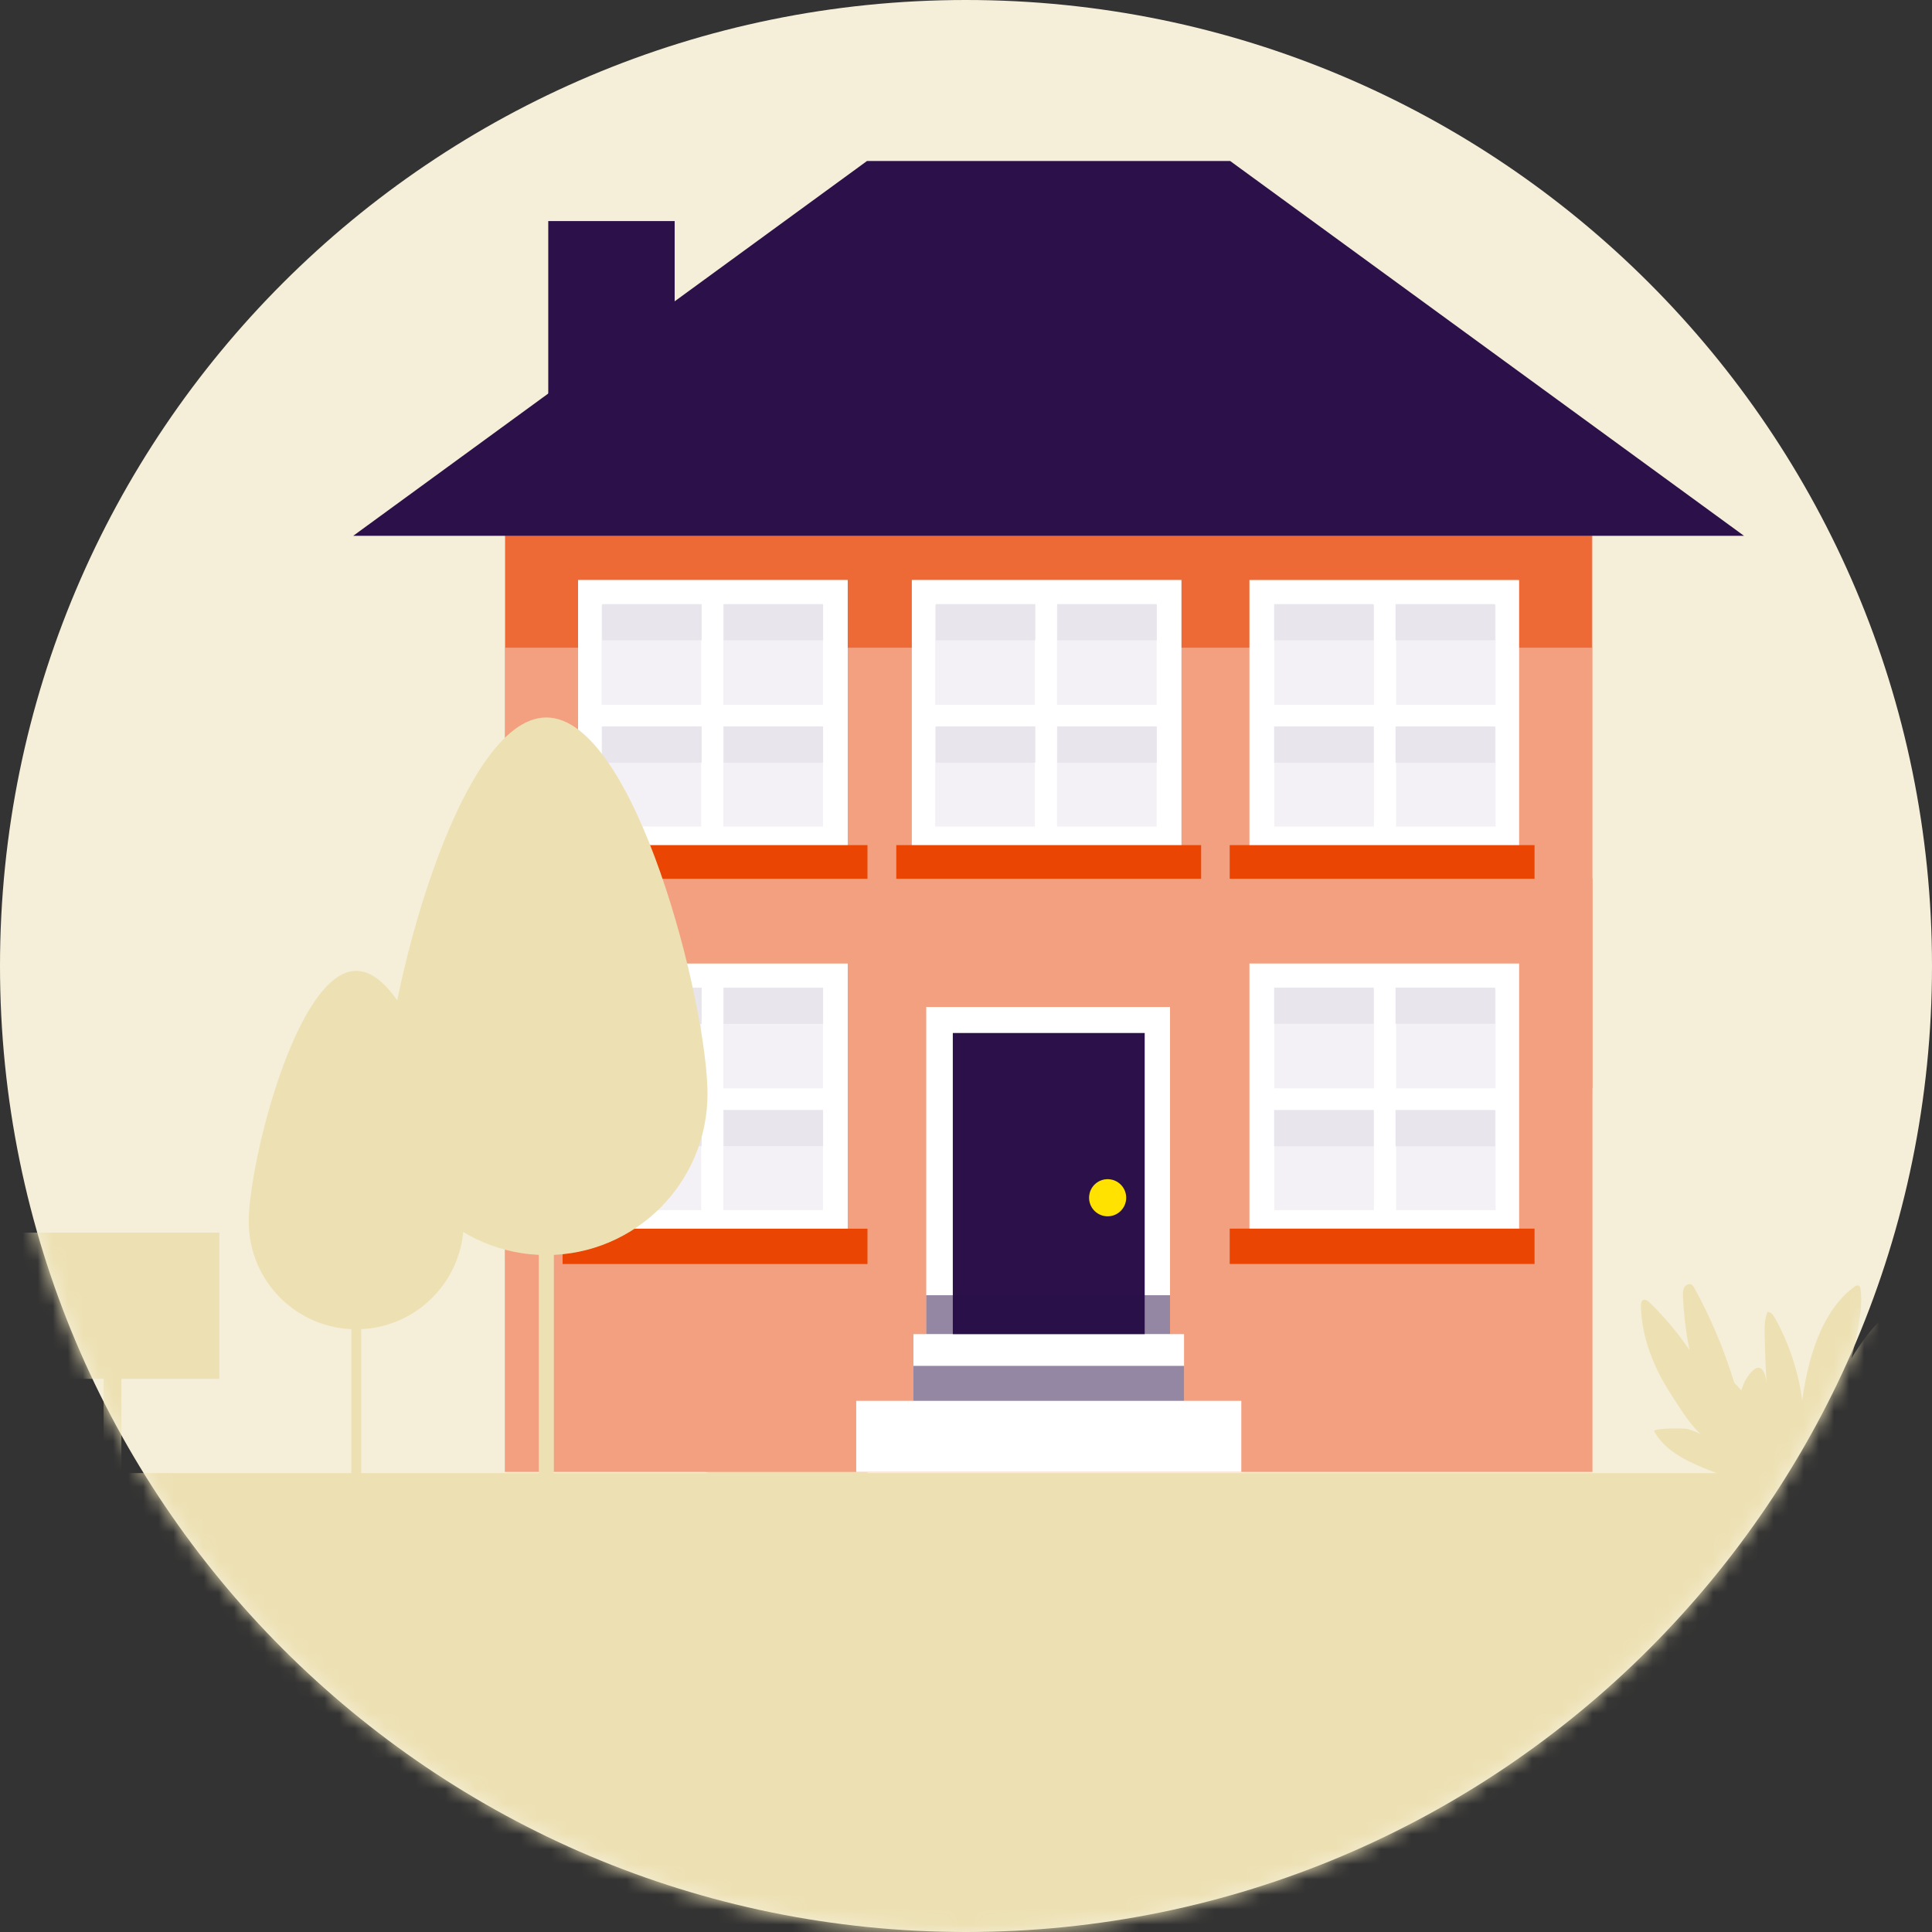 <?xml version="1.0" encoding="UTF-8"?><svg id="a" xmlns="http://www.w3.org/2000/svg" xmlns:xlink="http://www.w3.org/1999/xlink" viewBox="0 0 128 128"><rect x="0" y="0" width="128" height="128" fill="#333333" stroke="none"/><defs><mask id="b" x="0" y="0" width="128" height="140.485" maskUnits="userSpaceOnUse"><g id="c"><path d="m64,128c35.346,0,64-28.654,64-64S99.346,0,64,0,0,28.654,0,64s28.654,64,64,64Z" fill="#fff" stroke-width="0"/></g></mask></defs><path d="m64,128c35.346,0,64-28.654,64-64S99.346,0,64,0,0,28.654,0,64s28.654,64,64,64Z" fill="#f5efd9" stroke-width="0"/><g mask="url(#b)"><path d="m125.723,97.595H8.498v42.89h117.225v-42.89Z" fill="#ede1b4" stroke-width="0"/><path d="m51.967,95.543c-.036-.183-.137-.398-.324-.398-.096,0-.183.059-.261.123-.64.544-1.038,1.358-1.088,2.194.055-1.819.091-3.657-.302-5.431-.055-.238-.178-.53-.425-.526-.114,0-.215.078-.302.156-.494.452-.727,1.097-.809,1.774-.603-2.295-1.486-4.521-2.633-6.597-.041-.073-.082-.151-.155-.192-.146-.087-.347.009-.43.155-.082.146-.082.329-.073.498.041,1.065.169,2.13.384,3.177-.681-1.006-1.463-1.938-2.332-2.784-.11-.105-.27-.219-.398-.142-.105.064-.119.206-.114.329.037,1.865.768,3.657,1.788,5.221.439.676,1.01,1.641,1.701,2.286-.261-.128-.53-.229-.8-.297-.155-.041-2.016-.05-1.906.146.594,1.074,1.765,1.682,2.903,2.149,1.641.672,3.47,1.189,5.17.686.443-.75.594-1.673.411-2.523l-.005-.005Z" fill="#ede1b4" stroke-width="0"/><path d="m58.679,95.049c-.27.091-.53.215-.777.361.384-.411.745-.846,1.083-1.298.306-.407.603-.914.452-1.399-.553-.05-1.079.233-1.536.544-1.271.864-2.309,2.011-3.287,3.204,1.655-2.071,3.191-4.288,3.831-6.848.142-.567.233-1.193-.032-1.714-1.083.091-1.924.969-2.569,1.842-.288.393-.562.796-.818,1.212.174-.663.32-1.335.434-2.011.114-.672.197-1.362.101-2.039-.009-.078-.032-.165-.101-.206-.087-.046-.192.009-.27.068-1.413,1.056-2.172,2.766-2.62,4.471-.187.713-.329,1.44-.425,2.171-.229-1.682-.768-3.319-1.591-4.805-.101-.178-.242-.375-.444-.37-.178.434-.174.914-.164,1.385.046,1.943.16,3.886.334,5.819-.128-.366-.32-.713-.526-1.038-.855-1.349-1.97-2.537-3.264-3.474-.279-.201-.736-.357-.905-.059-.046.082-.055.183-.046.279.027.375.229.713.43,1.033.809,1.289,1.632,2.574,2.473,3.84.256.384.517.773.814,1.12l-.293-.288c.137.526.603.919,1.115,1.106s1.065.21,1.609.224c.741.023,1.481.046,2.226.073.672.023,1.344.041,2.002-.082,1.349-.256,2.537-1.125,3.323-2.245.169-.242.32-.594.123-.814-.165-.183-.462-.142-.699-.064h.014Z" fill="#ede1b4" stroke-width="0"/><path d="m81.687,32.809h-48.242v39.296h72.06v-39.296h-23.817Z" fill="#f3a080" stroke-width="0"/><path d="m81.764,35.497h-48.279v7.415h71.978v-7.415h-23.699Z" fill="#ed6935" stroke-width="0"/><path d="m56.164,38.423h-17.865v17.838h17.865v-17.838Z" fill="#fff" stroke-width="0"/><path d="m46.455,40.096h-6.601v6.601h6.601v-6.601Z" fill="#f3f1f5" stroke-width="0"/><path d="m54.523,40.096h-6.601v6.601h6.601v-6.601Z" fill="#f3f1f5" stroke-width="0"/><path d="m46.455,48.16h-6.601v6.601h6.601v-6.601Z" fill="#f3f1f5" stroke-width="0"/><path d="m54.523,48.16h-6.601v6.601h6.601v-6.601Z" fill="#f3f1f5" stroke-width="0"/><path d="m46.486,48.128h-6.597v2.4h6.597v-2.4Z" fill="#e9e5ec" stroke-width="0"/><path d="m54.532,48.128h-6.597v2.4h6.597v-2.4Z" fill="#e9e5ec" stroke-width="0"/><path d="m46.486,40.023h-6.597v2.4h6.597v-2.4Z" fill="#e9e5ec" stroke-width="0"/><path d="m54.532,40.023h-6.597v2.4h6.597v-2.4Z" fill="#e9e5ec" stroke-width="0"/><path d="m57.472,55.991h-20.197v2.34h20.197v-2.34Z" fill="#ea4502" stroke-width="0"/><path d="m78.275,38.423h-17.865v17.838h17.865v-17.838Z" fill="#fff" stroke-width="0"/><path d="m68.561,40.096h-6.601v6.601h6.601v-6.601Z" fill="#f3f1f5" stroke-width="0"/><path d="m76.63,40.096h-6.601v6.601h6.601v-6.601Z" fill="#f3f1f5" stroke-width="0"/><path d="m68.561,48.16h-6.601v6.601h6.601v-6.601Z" fill="#f3f1f5" stroke-width="0"/><path d="m76.63,48.16h-6.601v6.601h6.601v-6.601Z" fill="#f3f1f5" stroke-width="0"/><path d="m68.593,48.128h-6.597v2.4h6.597v-2.4Z" fill="#e9e5ec" stroke-width="0"/><path d="m76.64,48.128h-6.597v2.4h6.597v-2.4Z" fill="#e9e5ec" stroke-width="0"/><path d="m68.593,40.023h-6.597v2.4h6.597v-2.4Z" fill="#e9e5ec" stroke-width="0"/><path d="m76.64,40.023h-6.597v2.4h6.597v-2.4Z" fill="#e9e5ec" stroke-width="0"/><path d="m79.578,55.991h-20.197v2.341h20.197v-2.341Z" fill="#ea4502" stroke-width="0"/><path d="m82.779,56.265h17.866v-17.838h-17.866v17.838Z" fill="#fff" stroke-width="0"/><path d="m99.094,40.096h-6.601v6.601h6.601v-6.601Z" fill="#f3f1f5" stroke-width="0"/><path d="m91.026,40.096h-6.601v6.601h6.601v-6.601Z" fill="#f3f1f5" stroke-width="0"/><path d="m99.094,48.16h-6.601v6.601h6.601v-6.601Z" fill="#f3f1f5" stroke-width="0"/><path d="m91.026,48.16h-6.601v6.601h6.601v-6.601Z" fill="#f3f1f5" stroke-width="0"/><path d="m92.456,50.528h6.596v-2.4h-6.596v2.4Z" fill="#e9e5ec" stroke-width="0"/><path d="m84.415,50.528h6.597v-2.4h-6.597v2.4Z" fill="#e9e5ec" stroke-width="0"/><path d="m92.456,42.423h6.596v-2.4h-6.596v2.4Z" fill="#e9e5ec" stroke-width="0"/><path d="m84.415,42.423h6.597v-2.4h-6.597v2.4Z" fill="#e9e5ec" stroke-width="0"/><path d="m81.471,58.332h20.197v-2.34h-20.197v2.34Z" fill="#ea4502" stroke-width="0"/><path d="m81.687,58.222h-48.242v39.296h72.06v-39.296h-23.817Z" fill="#f3a080" stroke-width="0"/><path d="m81.499,10.665h-24.055l-34.039,24.832h92.137l-34.043-24.832Z" fill="#2b1049" stroke-width="0"/><path d="m44.699,14.647h-8.375v16.26h8.375V14.647Z" fill="#2b1049" stroke-width="0"/><path d="m56.164,63.836h-17.865v17.838h17.865v-17.838Z" fill="#fff" stroke-width="0"/><path d="m77.517,66.716h-16.151v22.4h16.151v-22.4Z" fill="#fff" stroke-width="0"/><path d="m46.455,65.504h-6.601v6.601h6.601v-6.601Z" fill="#f3f1f5" stroke-width="0"/><path d="m54.523,65.504h-6.601v6.601h6.601v-6.601Z" fill="#f3f1f5" stroke-width="0"/><path d="m46.455,73.573h-6.601v6.601h6.601v-6.601Z" fill="#f3f1f5" stroke-width="0"/><path d="m54.523,73.573h-6.601v6.601h6.601v-6.601Z" fill="#f3f1f5" stroke-width="0"/><path d="m46.486,73.536h-6.597v2.4h6.597v-2.4Z" fill="#e9e5ec" stroke-width="0"/><path d="m54.532,73.536h-6.597v2.4h6.597v-2.4Z" fill="#e9e5ec" stroke-width="0"/><path d="m46.486,65.436h-6.597v2.4h6.597v-2.4Z" fill="#e9e5ec" stroke-width="0"/><path d="m23.935,84.064h-.663v13.856h.663v-13.856Z" fill="#ede1b4" stroke-width="0"/><path d="m30.724,80.946c0,3.931-3.186,7.122-7.122,7.122s-7.122-3.186-7.122-7.122,3.186-16.626,7.122-16.626,7.122,12.695,7.122,16.626Z" fill="#ede1b4" stroke-width="0"/><path d="m54.532,65.436h-6.597v2.4h6.597v-2.4Z" fill="#e9e5ec" stroke-width="0"/><path d="m57.472,81.404h-20.197v2.34h20.197v-2.34Z" fill="#ea4502" stroke-width="0"/><path d="m75.839,68.439h-12.713v22.523h12.713v-22.523Z" fill="#2b1049" stroke-width="0"/><path d="m74.598,79.551c.109-.67-.346-1.302-1.017-1.411-.67-.109-1.302.346-1.411,1.017-.109.67.346,1.302,1.017,1.411.67.109,1.302-.346,1.411-1.017Z" fill="#ffe200" stroke-width="0"/><path d="m82.24,92.809h-25.513v4.709h25.513v-4.709Z" fill="#fff" stroke-width="0"/><path d="m78.446,88.389h-17.929v4.708h17.929v-4.708Z" fill="#fff" stroke-width="0"/><path d="m78.446,90.492h-17.929v2.318h17.929v-2.318Z" fill="#2b1049" isolation="isolate" opacity=".5" stroke-width="0"/><path d="m77.517,85.811h-16.151v2.574h16.151v-2.574Z" fill="#2b1049" isolation="isolate" opacity=".5" stroke-width="0"/><path d="m36.694,77.143h-.997v20.777h.997v-20.777Z" fill="#ede1b4" stroke-width="0"/><path d="m46.874,72.471c0,5.897-4.782,10.679-10.679,10.679s-10.679-4.782-10.679-10.679,4.782-24.937,10.679-24.937,10.679,19.04,10.679,24.937Z" fill="#ede1b4" stroke-width="0"/><path d="m82.779,81.673h17.866v-17.838h-17.866v17.838Z" fill="#fff" stroke-width="0"/><path d="m99.094,65.504h-6.601v6.601h6.601v-6.601Z" fill="#f3f1f5" stroke-width="0"/><path d="m91.026,65.504h-6.601v6.601h6.601v-6.601Z" fill="#f3f1f5" stroke-width="0"/><path d="m99.094,73.573h-6.601v6.601h6.601v-6.601Z" fill="#f3f1f5" stroke-width="0"/><path d="m91.026,73.573h-6.601v6.601h6.601v-6.601Z" fill="#f3f1f5" stroke-width="0"/><path d="m92.456,75.941h6.596v-2.4h-6.596v2.4Z" fill="#e9e5ec" stroke-width="0"/><path d="m84.415,75.941h6.597v-2.4h-6.597v2.4Z" fill="#e9e5ec" stroke-width="0"/><path d="m92.456,67.831h6.596v-2.4h-6.596v2.4Z" fill="#e9e5ec" stroke-width="0"/><path d="m84.415,67.831h6.597v-2.4h-6.597v2.4Z" fill="#e9e5ec" stroke-width="0"/><path d="m81.471,83.74h20.197v-2.34h-20.197v2.34Z" fill="#ea4502" stroke-width="0"/><path d="m8.041,98.528v-7.598c0-.325-.261-.585-.585-.585h-.009c-.325,0-.585.261-.585.585v7.598" fill="#ede1b4" stroke-width="0"/><path d="m14.536,81.664H.232v9.687h14.304v-9.687Z" fill="#ede1b4" stroke-width="0"/><path d="m119.195,95.182c-.046-.206-.155-.448-.366-.452-.109,0-.21.068-.292.142-.722.617-1.175,1.536-1.23,2.482.06-2.057.101-4.137-.343-6.144-.059-.27-.205-.599-.48-.594-.128,0-.242.087-.338.174-.562.517-.823,1.239-.914,2.007-.681-2.597-1.683-5.111-2.976-7.465-.046-.082-.096-.169-.179-.219-.164-.101-.393.009-.489.178-.096.169-.091.37-.087.567.046,1.207.192,2.409.435,3.593-.768-1.138-1.655-2.194-2.638-3.15-.123-.119-.302-.247-.453-.16-.118.069-.132.233-.132.37.041,2.107.868,4.142,2.02,5.906.499.763,1.143,1.856,1.925,2.587-.293-.146-.599-.261-.905-.338-.178-.046-2.281-.06-2.158.165.672,1.216,1.998,1.902,3.282,2.432,1.856.763,3.927,1.344,5.852.773.503-.85.672-1.893.466-2.857v.005Z" fill="#ede1b4" stroke-width="0"/><path d="m126.784,94.629c-.306.101-.599.242-.878.411.435-.466.846-.955,1.225-1.467.348-.462.686-1.033.512-1.582-.626-.055-1.22.261-1.737.613-1.435.974-2.61,2.277-3.716,3.625,1.874-2.345,3.607-4.85,4.333-7.744.16-.64.266-1.349-.036-1.943-1.225.101-2.176,1.097-2.908,2.085-.329.443-.635.901-.923,1.371.197-.75.361-1.513.494-2.277.128-.763.224-1.541.114-2.309-.014-.087-.037-.187-.114-.233-.096-.055-.215.014-.307.078-1.595,1.193-2.454,3.131-2.962,5.056-.21.809-.37,1.627-.48,2.455-.256-1.902-.868-3.758-1.801-5.435-.11-.201-.27-.425-.503-.421-.201.489-.196,1.038-.187,1.568.05,2.199.178,4.398.379,6.587-.146-.411-.366-.809-.594-1.175-.969-1.527-2.226-2.871-3.694-3.931-.315-.229-.832-.407-1.024-.069-.055.096-.059.206-.055.315.028.425.261.809.485,1.17.914,1.463,1.847,2.908,2.802,4.343.288.434.585.873.924,1.266l-.33-.329c.156.594.686,1.038,1.262,1.253.576.215,1.207.238,1.824.256.841.027,1.678.055,2.519.082.759.023,1.522.05,2.267-.091,1.523-.288,2.867-1.271,3.763-2.537.192-.274.361-.672.137-.919-.188-.21-.526-.16-.791-.073Z" fill="#ede1b4" stroke-width="0"/></g></svg>